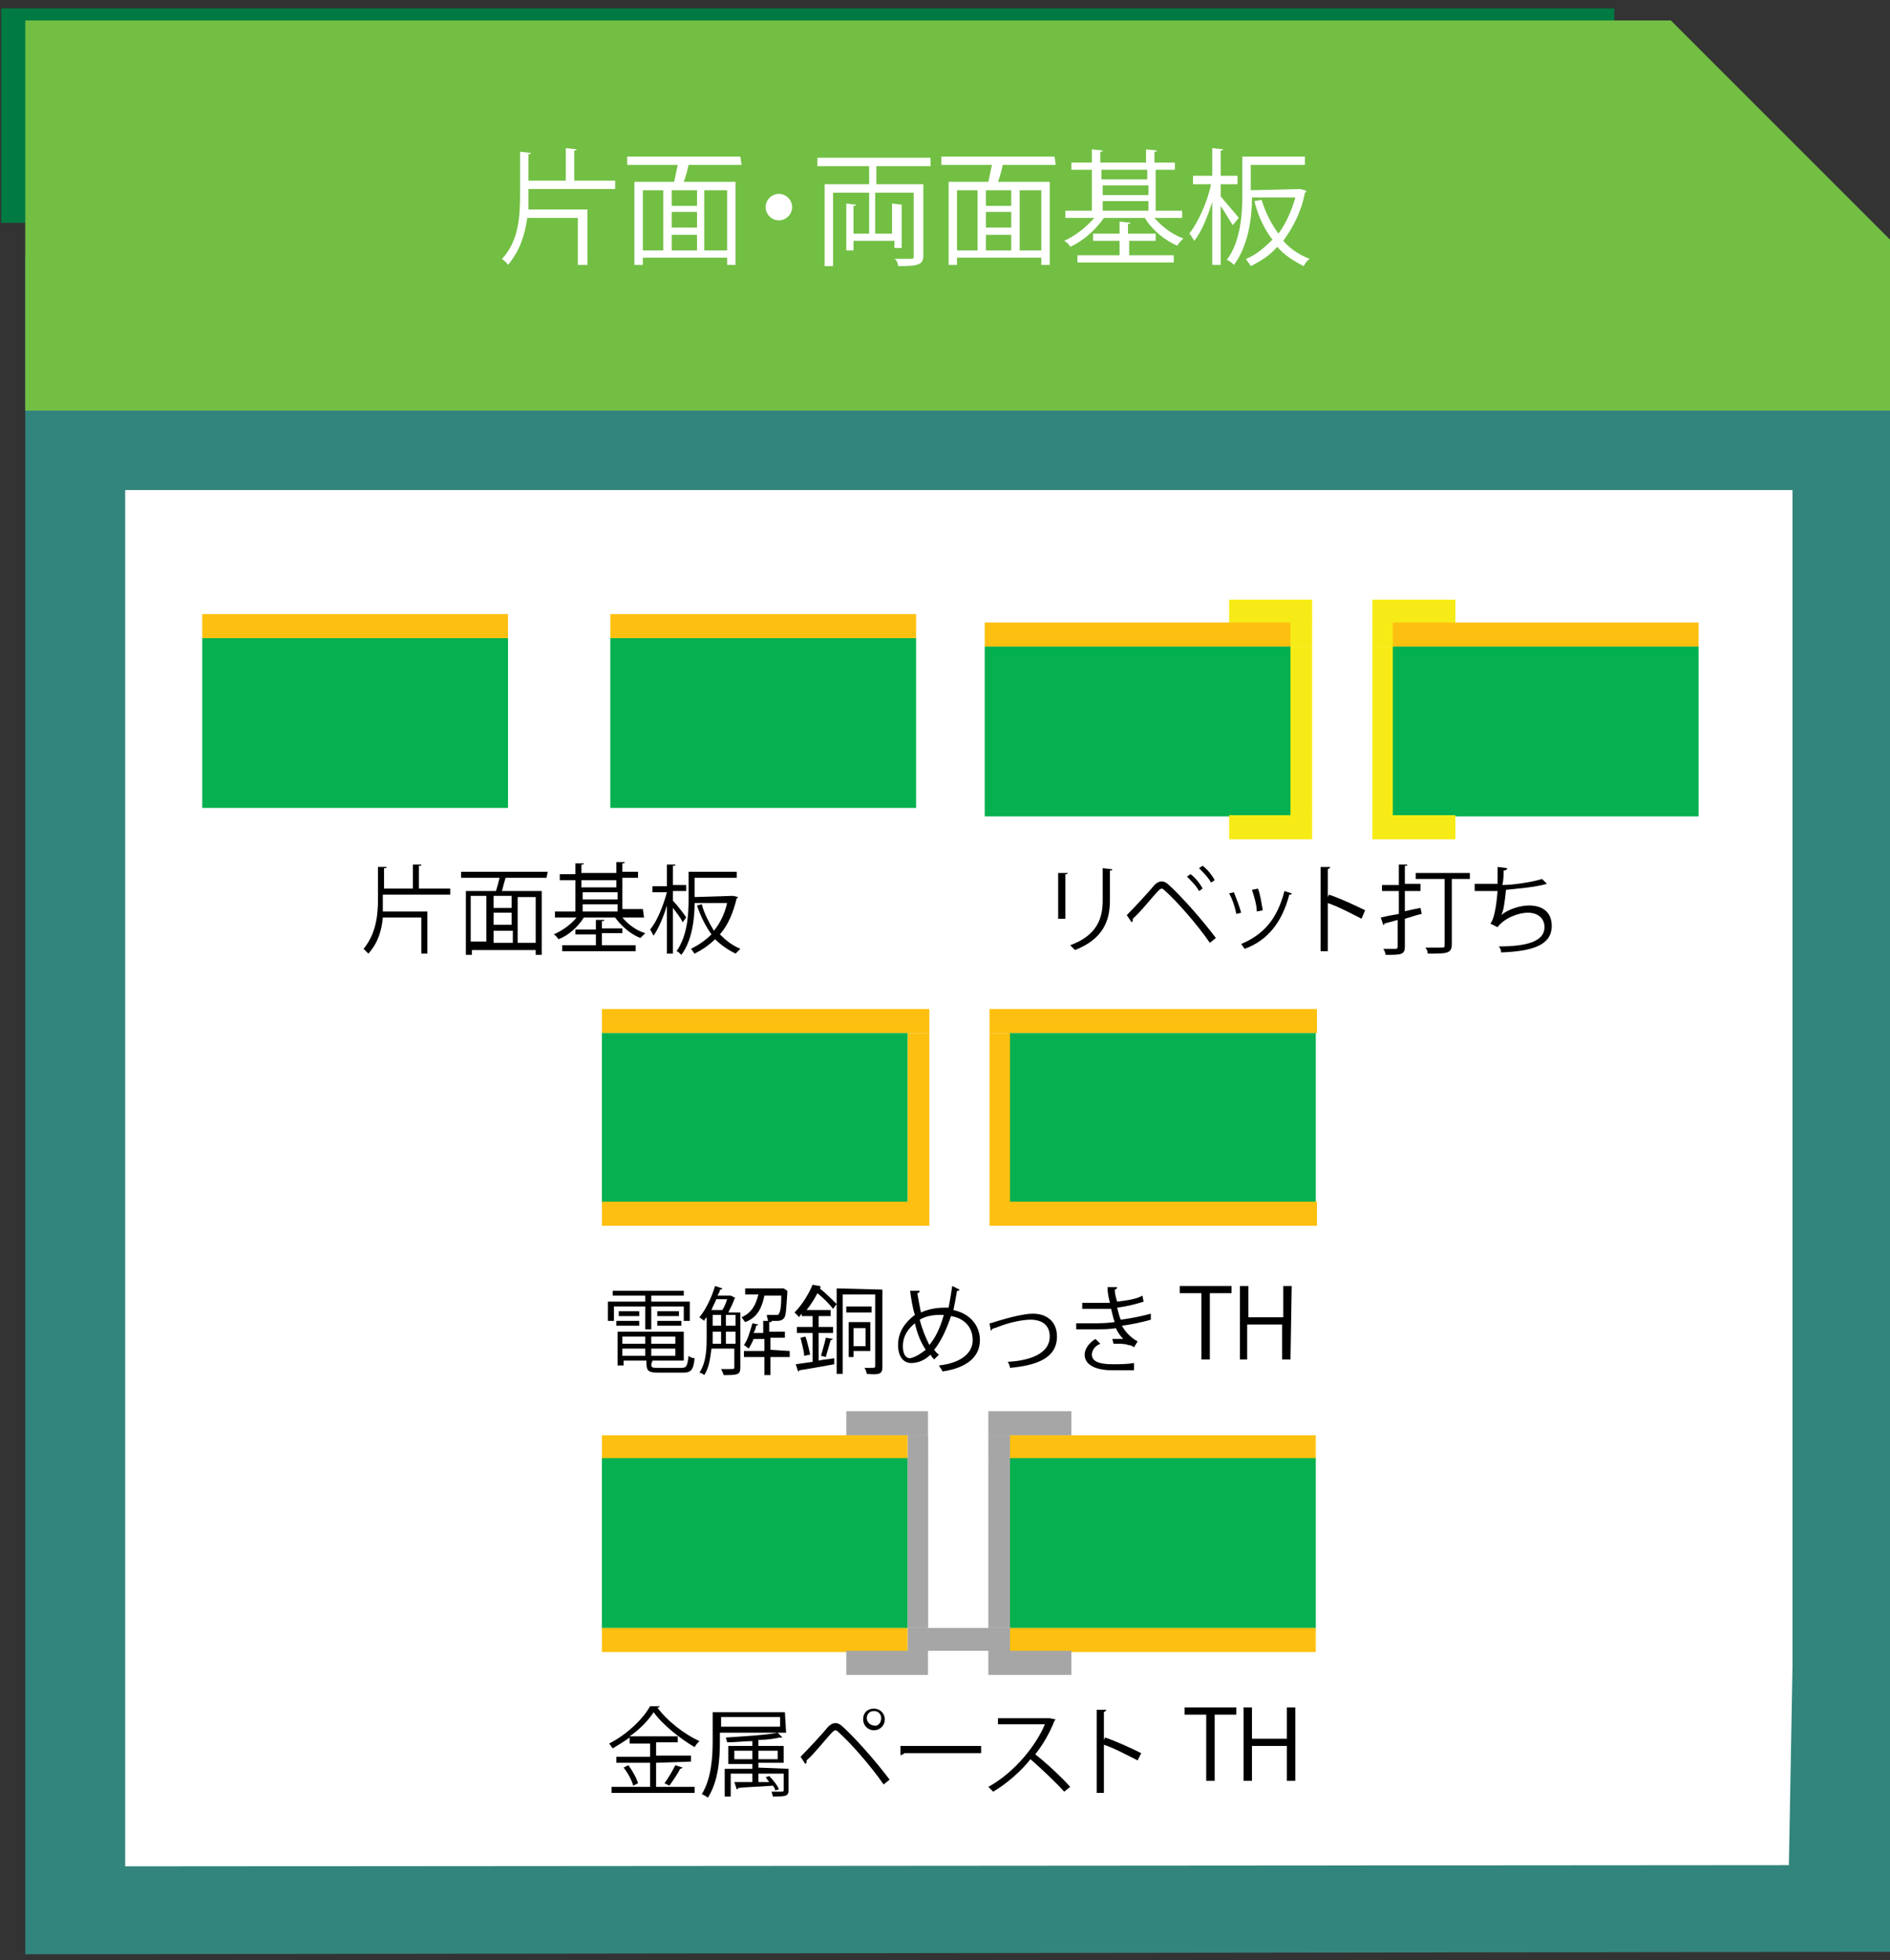 <?xml version="1.0" encoding="utf-8"?>
<!-- Generator: Adobe Illustrator 22.1.0, SVG Export Plug-In . SVG Version: 6.00 Build 0)  -->
<svg version="1.1" id="Layer_1" xmlns="http://www.w3.org/2000/svg" xmlns:xlink="http://www.w3.org/1999/xlink" x="0px" y="0px"
	 viewBox="0 0 157 162.8" style="enable-background:new 0 0 157 162.8;" xml:space="preserve">
<rect x="0" y="0" width="157" height="162.8" fill="#333333" stroke="none"/>
<style type="text/css">
	.st0{fill:#007A43;}
	.st1{opacity:0.6;}
	.st2{fill:#32BCAD;}
	.st3{fill:#FFFFFF;}
	.st4{fill:#FDC010;}
	.st5{fill:#04B04F;}
	.st6{enable-background:new    ;}
	.st7{fill:#F6EB16;}
	.st8{fill:#72BF44;}
	.st9{fill:#A6A6A6;}
</style>
<g id="Layer_1_1_">
	<g>
		<rect x="0.1" y="0.7" class="st0" width="134" height="17.8"/>
		<g class="st1">
			<polygon class="st2" points="2.1,162.3 2.1,41.5 2.1,21.2 157.2,21.2 157.2,141.8 157.1,162.1 			"/>
		</g>
		<g>
			<polygon class="st3" points="10.4,155 10.4,57.2 10.4,40.7 148.9,40.7 148.9,138.4 148.6,154.9 			"/>
		</g>
		<g>
			<rect x="16.8" y="51" class="st4" width="25.4" height="2"/>
			<rect x="50.7" y="51" class="st4" width="25.4" height="2"/>
			<rect x="16.8" y="53" class="st5" width="25.4" height="14.1"/>
			<rect x="50.7" y="53" class="st5" width="25.4" height="14.1"/>
			<g>
				<g>
					<g class="st6">
						<path d="M31.8,74.4v0.3c0,0.3,0,0.7,0,1h3.7v3.5H35v-3h-3.2c-0.1,1.1-0.4,2.1-1.2,3c-0.1-0.1-0.3-0.3-0.4-0.4
							c1-1.2,1.2-2.7,1.2-4.1V72h0.7c0,0.1,0,0.1-0.2,0.1v1.7h2.4v-2H35c0,0.1,0,0.1-0.2,0.1v1.9h2.6v0.5h-5.6V74.4z"/>
						<path d="M45.4,72.9h-3.3c0,0,0,0-0.1,0c-0.1,0.3-0.2,0.7-0.3,1.1H45v5.3h-0.5v-0.4h-5.3v0.4h-0.5V74h2.5
							c0.1-0.3,0.2-0.7,0.3-1.1h-3.2v-0.5h7.2L45.4,72.9L45.4,72.9z M39.1,74.4v3.8h1.3v-3.8H39.1z M42.5,75.4v-1H41v1H42.5z
							 M42.5,76.8v-1H41v1H42.5z M41,77.3v1h1.6v-1H41z M44.5,78.3v-3.8H43v3.8H44.5z"/>
						<path d="M53.5,76.2h-1.8c0.5,0.6,1.2,1.1,1.9,1.3c-0.1,0.1-0.3,0.3-0.4,0.4c-0.8-0.3-1.6-1-2.1-1.7h-2.6
							C48,77,47.2,77.7,46.4,78c-0.1-0.1-0.2-0.3-0.4-0.4c0.7-0.3,1.4-0.8,1.9-1.4h-1.8v-0.5h1.7v-2.6h-1.3v-0.5h1.3v-0.9h0.7
							c0,0.1-0.1,0.1-0.2,0.1v0.7h2.9v-0.9h0.7c0,0.1-0.1,0.1-0.2,0.1v0.7H53v0.5h-1.3v2.6h1.7L53.5,76.2L53.5,76.2z M50,77.6v0.9
							h2.8V79h-6.1v-0.5h2.8v-0.9h-1.7v-0.4h1.7v-0.8h0.7c0,0.1-0.1,0.1-0.2,0.1v0.6h1.7v0.4H50V77.6z M51.2,73.1h-2.9v0.6h2.9V73.1
							z M48.4,74.1v0.6h2.9v-0.6H48.4z M48.4,75.1v0.6h2.9v-0.6H48.4z"/>
						<path d="M55.9,74.8c0.3,0.3,1,1.2,1.1,1.4l-0.3,0.4c-0.1-0.3-0.5-0.8-0.8-1.2v3.8h-0.5v-4c-0.3,1-0.7,1.9-1.1,2.5
							c-0.1-0.1-0.2-0.4-0.3-0.5c0.6-0.7,1.1-2,1.4-3.1h-1.2v-0.5h1.2v-1.8h0.7c0,0.1,0,0.1-0.2,0.1v1.6H57V74h-1.1V74.8z
							 M60.9,74.4L60.9,74.4c0.4,0.1,0.4,0.1,0.4,0.1s0,0.1-0.1,0.1c-0.3,1.2-0.7,2.2-1.4,3c0.5,0.5,1,0.9,1.7,1.2
							c-0.1,0.1-0.3,0.3-0.4,0.4c-0.6-0.3-1.2-0.7-1.7-1.2c-0.5,0.5-1.1,0.9-1.7,1.2c-0.1-0.1-0.2-0.3-0.3-0.4
							c0.6-0.3,1.2-0.7,1.7-1.2c-0.5-0.7-0.9-1.5-1.2-2.4l0.4-0.1c0.2,0.8,0.6,1.5,1,2.2c0.5-0.6,0.9-1.4,1.1-2.3h-2.7
							c0,1.3-0.2,3.1-1.1,4.3c-0.1-0.1-0.3-0.3-0.4-0.3c0.9-1.3,1-3,1-4.3v-2.3h4v0.5h-3.5v1.6L60.9,74.4L60.9,74.4z"/>
					</g>
				</g>
			</g>
		</g>
		<g>
			<rect x="102.1" y="49.8" class="st7" width="6.9" height="2"/>
			<rect x="114" y="49.8" class="st7" width="6.9" height="2"/>
			<rect x="81.8" y="51.7" class="st4" width="25.4" height="2"/>
			<rect x="107.2" y="51.7" class="st7" width="1.8" height="2"/>
			<rect x="114" y="51.7" class="st7" width="1.8" height="2"/>
			<rect x="115.7" y="51.7" class="st4" width="25.4" height="2"/>
			<rect x="81.8" y="53.7" class="st5" width="25.4" height="14.1"/>
			<rect x="107.2" y="53.7" class="st7" width="1.8" height="14.1"/>
			<rect x="114" y="53.7" class="st7" width="1.8" height="14.1"/>
			<rect x="115.7" y="53.7" class="st5" width="25.4" height="14.1"/>
			<rect x="102.1" y="67.7" class="st7" width="6.9" height="2"/>
			<rect x="114" y="67.7" class="st7" width="6.9" height="2"/>
			<g>
				<g>
					<g class="st6">
						<path d="M87.9,76.4v-3.9h0.8c0,0.1-0.1,0.1-0.2,0.1v3.7h-0.6V76.4z M92.4,72.2c0,0.1-0.1,0.1-0.2,0.1v2.5
							c0,1.7-0.6,3.2-2.9,4.1c-0.1-0.1-0.3-0.3-0.4-0.4c2.2-0.8,2.7-2.2,2.7-3.7v-2.7L92.4,72.2z"/>
						<path d="M93.6,76c0.6-0.6,1.9-2,2.3-2.5c0.2-0.2,0.4-0.3,0.6-0.3s0.4,0.1,0.6,0.3c1,0.9,2.7,2.8,3.9,4.4l-0.5,0.4
							c-1.1-1.6-2.8-3.5-3.7-4.3c-0.1-0.1-0.2-0.2-0.3-0.2c-0.1,0-0.2,0.1-0.3,0.2c-0.4,0.4-1.5,1.8-2.1,2.3c0,0,0,0,0,0.1
							s0,0.1-0.1,0.2L93.6,76z M98.9,72.6c0.4,0.3,0.8,0.8,1,1.2L99.6,74c-0.2-0.4-0.7-0.9-1-1.2L98.9,72.6z M99.9,71.9
							c0.4,0.3,0.8,0.8,1,1.2l-0.3,0.2c-0.2-0.4-0.7-0.9-1-1.2L99.9,71.9z"/>
						<path d="M102.5,74.1c0.2,0.5,0.5,1.3,0.6,1.7l-0.4,0.1c-0.1-0.5-0.3-1.2-0.6-1.7L102.5,74.1z M107.3,74.2
							c0,0.1-0.1,0.1-0.2,0.1c-0.6,2.3-1.8,3.8-3.7,4.5c-0.1-0.1-0.2-0.3-0.3-0.4c1.9-0.8,3-2.1,3.6-4.4L107.3,74.2z M104.5,73.8
							c0.2,0.5,0.3,1.3,0.4,1.8l-0.5,0.1c0-0.5-0.2-1.2-0.4-1.8L104.5,73.8z"/>
						<path d="M113.1,76.3c-0.8-0.4-1.9-1-2.8-1.3v4h-0.6v-7h0.8c0,0.1-0.1,0.1-0.2,0.2v2.3l0.1-0.2c0.9,0.3,2.2,0.9,3,1.3
							L113.1,76.3z"/>
						<path d="M116.6,75.7c0.4-0.1,0.9-0.2,1.4-0.3l0.1,0.5c-0.5,0.1-1,0.3-1.4,0.4v2.3c0,0.7-0.3,0.7-1.6,0.7
							c0-0.1-0.1-0.4-0.2-0.5c0.5,0,0.9,0,1,0s0.2,0,0.2-0.2v-2.2l-1.1,0.3c0,0.1,0,0.1-0.1,0.1l-0.2-0.6c0.4-0.1,0.9-0.2,1.5-0.3
							V74h-1.4v-0.5h1.4v-1.7h0.7c0,0.1,0,0.1-0.2,0.1v1.5h1.3V74h-1.3v1.7H116.6z M122.1,72.5V73h-1.5v5.4c0,0.4-0.1,0.6-0.4,0.7
							s-0.8,0.1-1.6,0.1c0-0.2-0.1-0.4-0.2-0.5c0.4,0,0.7,0,1,0c0.6,0,0.6,0,0.6-0.2V73h-2.4v-0.5H122.1z"/>
						<path d="M128.5,73.4c-1,0.3-2.5,0.4-3.4,0.5c-0.1,1-0.2,1.8-0.4,2.1c0.6-0.5,1.6-0.8,2.3-0.8c1.2,0,1.9,0.6,1.9,1.7
							c0,1.6-1.6,2.1-4.2,2.2c0-0.2-0.1-0.4-0.2-0.5c2.3,0,3.8-0.4,3.8-1.6c0-0.7-0.5-1.2-1.4-1.2c-0.7,0-1.9,0.4-2.5,1.2l-0.6-0.3
							c0.3-0.3,0.5-1.4,0.6-2.7h-1.9v-0.6c0.3,0,1.3,0,1.9,0c0-0.5,0-1,0-1.4l0.8,0.1c0,0.1-0.1,0.2-0.3,0.2c0,0.4,0,0.8-0.1,1.2
							c0.8,0,2.3-0.2,3.3-0.5L128.5,73.4z"/>
					</g>
				</g>
			</g>
		</g>
		<polygon class="st8" points="138.8,1.7 2.1,1.7 2.1,34.1 157.2,34.1 157.2,20.1 		"/>
		<g class="st6">
			<path class="st3" d="M43.9,15.7v0.4c0,0.5,0,0.9,0,1.3h4.9V22H48v-3.9h-4.2c-0.2,1.4-0.6,2.7-1.6,3.9c-0.1-0.2-0.4-0.4-0.5-0.5
				c1.4-1.5,1.5-3.5,1.5-5.4v-3.5l0.9,0.1c0,0.1-0.1,0.1-0.2,0.1V15H47v-2.7l0.9,0.1c0,0.1-0.1,0.1-0.2,0.1V15h3.4v0.7H43.9z"/>
			<path class="st3" d="M61.6,13.7h-4.3h-0.1c-0.1,0.4-0.2,0.9-0.4,1.4h4.3V22h-0.7v-0.6h-7V22h-0.7v-6.9H56c0.1-0.4,0.2-1,0.3-1.4
				h-4.2V13h9.4L61.6,13.7L61.6,13.7z M53.4,15.8v5h1.7v-5C55.1,15.8,53.4,15.8,53.4,15.8z M57.9,17.1v-1.3h-2.1v1.3H57.9z
				 M57.9,18.9v-1.3h-2.1v1.3H57.9z M55.8,19.5v1.3h2.1v-1.3H55.8z M60.4,20.8v-5h-1.9v5H60.4z"/>
			<path class="st3" d="M65.8,17.2c0,0.6-0.5,1.1-1.1,1.1s-1.1-0.5-1.1-1.1s0.5-1.1,1.1-1.1S65.8,16.6,65.8,17.2z"/>
			<path class="st3" d="M77.2,13.8h-4.4v1.5h3.9v5.9c0,0.8-0.4,0.9-2.1,0.9c0-0.2-0.1-0.5-0.3-0.6c0.4,0,0.8,0,1,0
				c0.6,0,0.6,0,0.6-0.2V16h-3.2v3.4h1.4v-2.5l0.8,0.1c0.1,0,0.1,0,0,0v3.6h-0.6V20h-3.4v0.8h-0.6v-3.9l0.8,0.1
				c0,0.1-0.1,0.1-0.2,0.1v2.3h1.3V16h-3v6.1h-0.7v-6.8h3.7v-1.5h-4.3v-0.7h9.4v0.7H77.2z"/>
			<path class="st3" d="M87.7,13.7h-4.3h-0.1c-0.1,0.4-0.2,0.9-0.4,1.4h4.3V22h-0.7v-0.6h-7V22h-0.7v-6.9h3.3c0.1-0.4,0.2-1,0.3-1.4
				h-4.2V13h9.4L87.7,13.7L87.7,13.7z M79.5,15.8v5h1.7v-5C81.2,15.8,79.5,15.8,79.5,15.8z M84,17.1v-1.3h-2.1v1.3H84z M84,18.9
				v-1.3h-2.1v1.3H84z M81.9,19.5v1.3H84v-1.3H81.9z M86.5,20.8v-5h-1.8v5H86.5z"/>
			<path class="st3" d="M98.2,18.1h-2.3c0.6,0.7,1.5,1.4,2.4,1.7c-0.1,0.1-0.4,0.4-0.5,0.6c-1-0.4-2.1-1.3-2.7-2.3h-3.4
				c-0.7,1-1.7,1.9-2.8,2.4c-0.1-0.2-0.3-0.4-0.5-0.5c0.9-0.4,1.8-1.1,2.5-1.9h-2.4v-0.6h2.2v-3.4H89v-0.6h1.7v-1.1l0.9,0.1
				c0,0.1-0.1,0.1-0.2,0.1v0.9h3.8v-1.1l0.9,0.1c0,0.1-0.1,0.1-0.2,0.1v0.9h1.7v0.6H96v3.4h2.2V18.1z M93.8,20v1.2h3.7v0.6h-8v-0.6
				H93V20h-2.2v-0.6H93v-1l0.9,0.1c0,0.1-0.1,0.1-0.2,0.1v0.8H96V20H93.8z M95.3,14.1h-3.8v0.8h3.8V14.1z M91.6,15.4v0.8h3.8v-0.8
				C95.4,15.4,91.6,15.4,91.6,15.4z M91.6,16.7v0.8h3.8v-0.8H91.6z"/>
			<path class="st3" d="M101.4,16.3c0.3,0.4,1.3,1.5,1.5,1.8l-0.5,0.6c-0.2-0.3-0.6-1-1-1.6V22h-0.7v-5.2c-0.4,1.2-0.9,2.5-1.5,3.2
				c-0.1-0.2-0.3-0.5-0.4-0.6c0.7-0.9,1.5-2.6,1.8-4.1h-1.5v-0.7h1.6v-2.3l0.9,0.1c0,0.1-0.1,0.1-0.2,0.1v2.1h1.4v0.7h-1.4
				C101.4,15.3,101.4,16.3,101.4,16.3z M108,15.7L108,15.7c0.4,0.1,0.5,0.1,0.5,0.2c0,0.1-0.1,0.1-0.1,0.1c-0.3,1.6-1,2.9-1.8,4
				c0.6,0.7,1.4,1.2,2.2,1.5c-0.2,0.1-0.4,0.4-0.5,0.6c-0.8-0.4-1.6-0.9-2.2-1.6c-0.6,0.7-1.4,1.2-2.2,1.6c-0.1-0.2-0.3-0.4-0.4-0.6
				c0.8-0.3,1.5-0.9,2.2-1.6c-0.7-0.9-1.2-2-1.5-3.2l0.6-0.1c0.3,1,0.8,2,1.4,2.8c0.6-0.8,1.1-1.9,1.4-3H104c0,1.7-0.3,4-1.5,5.6
				c-0.1-0.1-0.4-0.4-0.6-0.4c1.2-1.6,1.3-3.9,1.3-5.6v-3h5.2v0.7h-4.5v2.1L108,15.7L108,15.7z"/>
		</g>
		<g>
			<g>
				<g>
					<g class="st6">
						<path d="M53.6,110.4v-1.9H51v1.2h-0.5v-1.6h3.1v-0.5h-2.7v-0.4h5.9v0.4h-2.7v0.5h3.2v1.6h-0.5v-1.2h-2.7v1.9H53.6z
							 M54.1,113.3c0,0.3,0.1,0.3,0.6,0.3h1.9c0.4,0,0.5-0.1,0.6-1c0.1,0.1,0.3,0.2,0.5,0.2c-0.1,1-0.3,1.2-1,1.2h-1.9
							c-0.9,0-1.1-0.1-1.1-0.8V113h-1.9v0.4h-0.5v-2.8h5.5v2.4h-2.6L54.1,113.3L54.1,113.3z M51.2,110.1v-0.4h1.9v0.4H51.2z
							 M51.4,108.9h1.7v0.4h-1.7V108.9z M53.6,111h-1.9v0.6h1.9V111z M51.7,112.6h1.9V112h-1.9V112.6z M56.1,111.6V111h-2v0.6H56.1z
							 M54.1,112.6h2V112h-2V112.6z M54.6,108.9h1.8v0.4h-1.8V108.9z M54.6,110.1v-0.4h2v0.4H54.6z"/>
						<path d="M61.5,108.8v4.8c0,0.6-0.3,0.6-1.4,0.6c0-0.1-0.1-0.3-0.2-0.5c0.3,0,0.5,0,0.7,0c0.4,0,0.4,0,0.4-0.2V112h-1.9
							c-0.1,0.8-0.2,1.6-0.6,2.2c-0.1-0.1-0.3-0.2-0.4-0.2c0.6-0.9,0.6-2.1,0.6-3v-1.6c-0.1,0.1-0.2,0.2-0.2,0.3
							c-0.1-0.1-0.3-0.2-0.4-0.3c0.5-0.6,1-1.6,1.3-2.6L60,107c0,0.1-0.1,0.1-0.2,0.1c0,0.2-0.1,0.3-0.2,0.5h1h0.1l0.4,0.2
							c0,0-0.1,0-0.1,0.1c-0.1,0.3-0.3,0.7-0.5,1.1h1V108.8z M60,108.8c0.2-0.3,0.3-0.6,0.4-0.9h-0.9c-0.1,0.3-0.3,0.6-0.4,0.9H60z
							 M59.2,110.6v0.4c0,0.2,0,0.4,0,0.6h0.7v-1H59.2z M59.2,109.2v0.9h0.7v-0.9H59.2z M60.3,109.2v0.9h0.8v-0.9H60.3z M60.3,111.6
							h0.8v-1h-0.8V111.6z M65.4,107.2c0,0.1,0,0.1,0,0.2c-0.1,1.4-0.1,1.9-0.3,2.1c-0.1,0.1-0.2,0.2-0.6,0.2c-0.2,0-0.4,0-0.7,0
							c0-0.1-0.1-0.3-0.1-0.5c0.3,0,0.6,0,0.8,0c0.1,0,0.2,0,0.2-0.1c0.1-0.1,0.2-0.5,0.2-1.5h-1.4c-0.2,0.9-0.5,1.8-1.6,2.2
							c-0.1-0.1-0.2-0.3-0.3-0.4c0.9-0.4,1.2-1.1,1.4-1.9h-1.1V107H65h0.1L65.4,107.2z M65.6,112.2v0.5H64v1.5h-0.5v-1.5h-1.7v-0.5
							h1.7v-1h-0.9c-0.1,0.3-0.3,0.6-0.4,0.8c-0.1-0.1-0.3-0.2-0.4-0.3c0.3-0.4,0.5-1.1,0.7-1.8L63,110c0,0-0.1,0.1-0.2,0.1
							c0,0.2-0.1,0.4-0.2,0.6h0.8v-1h0.7c0,0.1,0,0.1-0.2,0.1v0.8h1.3v0.5H64v1L65.6,112.2L65.6,112.2z"/>
						<path d="M68.1,107c0.5,0.4,1.1,1,1.4,1.3l-0.3,0.4c-0.3-0.4-0.8-0.9-1.3-1.3c-0.2,0.4-0.5,0.9-0.9,1.4h2v0.5h-1v0.9h1.2v0.5
							H68v2.3c0.4-0.1,0.8-0.1,1.3-0.2v0.5c-1.1,0.2-2.2,0.4-2.9,0.5c0,0.1-0.1,0.1-0.1,0.1l-0.2-0.6l1.4-0.2v-2.4h-1.3v-0.5h1.3
							v-0.9h-0.9v-0.2c-0.1,0.1-0.2,0.2-0.2,0.3c-0.1-0.1-0.3-0.3-0.4-0.4c0.7-0.7,1.2-1.6,1.5-2.3l0.6,0.1
							C68.2,106.9,68.2,106.9,68.1,107L68.1,107z M66.8,112.6c0-0.4-0.2-1-0.3-1.5l0.4-0.1c0.2,0.5,0.3,1.1,0.4,1.5L66.8,112.6z
							 M69.2,111.2c0,0-0.1,0.1-0.2,0.1c-0.1,0.4-0.3,1-0.4,1.4l-0.4-0.1c0.1-0.4,0.3-1,0.4-1.5L69.2,111.2z M73.3,107.1v6.4
							c0,0.6-0.2,0.7-1.3,0.6c0-0.1-0.1-0.4-0.2-0.5c0.2,0,0.4,0,0.5,0c0.4,0,0.4,0,0.4-0.2v-5.9H70v6.6h-0.5V107L73.3,107.1
							L73.3,107.1z M72.4,108.5v0.5h-2.1v-0.5H72.4z M72.3,112.2h-1.4v0.5h-0.4v-2.9h1.8V112.2z M71.9,110.3h-1v1.5h1V110.3z"/>
						<path d="M79.7,107.1c0,0.1-0.1,0.1-0.2,0.1c-0.1,0.6-0.2,1.1-0.3,1.6c1.4,0.3,2.2,1.3,2.2,2.5c0,1.4-1.1,2.3-3.1,2.6
							c-0.1-0.2-0.2-0.3-0.3-0.5c1.8-0.2,2.8-1,2.8-2.1c0-1-0.6-1.8-1.8-2c-0.4,1.2-0.9,2.2-1.4,2.8c0.1,0.1,0.2,0.3,0.4,0.4
							l-0.4,0.4c-0.1-0.1-0.2-0.2-0.3-0.4c-0.5,0.5-1.1,0.7-1.6,0.7c-0.7,0-1.1-0.6-1.1-1.5c0-1.1,0.6-1.9,1.4-2.5
							c-0.2-0.6-0.3-1.3-0.4-2h0.8c0,0.1-0.1,0.2-0.2,0.2c0.1,0.6,0.2,1.1,0.3,1.6c0.9-0.4,1.7-0.4,2.1-0.4c0.1,0,0.1,0,0.2,0
							c0.1-0.5,0.2-1.1,0.3-1.8L79.7,107.1z M76.9,112.1c-0.4-0.6-0.7-1.3-0.9-2.2c-0.5,0.4-1,1-1,1.9c0,0.6,0.2,1,0.6,1
							C76.1,112.7,76.5,112.4,76.9,112.1z M77.2,111.7c0.5-0.6,0.9-1.4,1.2-2.5c-0.1,0-0.2,0-0.3,0c-0.6,0-1.2,0.1-1.7,0.4
							C76.6,110.4,76.9,111.1,77.2,111.7z"/>
						<path d="M82.2,109.9c0.1,0,0.4-0.1,0.7-0.2c1-0.3,2.2-0.6,2.9-0.6c1.1,0,2,0.6,2,1.9c0,1.8-1.7,2.4-3.9,2.6
							c0-0.1-0.1-0.4-0.2-0.5c1.9-0.1,3.5-0.7,3.5-2.1c0-1-0.7-1.4-1.6-1.4c-0.6,0-1.7,0.2-2.7,0.6c-0.2,0.1-0.4,0.1-0.5,0.2
							c0,0.1-0.1,0.1-0.1,0.1L82.2,109.9z"/>
						<path d="M95.6,109.6c-0.7,0.2-1.6,0.4-2.4,0.5c0.2,0.4,0.7,1,1.3,1.3l-0.3,0.5c-0.1-0.1-0.3-0.2-0.5-0.2
							c-0.2-0.1-0.6-0.1-0.9-0.1c-0.1,0-0.2,0-0.3,0l-0.1-0.4c0.3,0,0.7,0,0.9,0c-0.2-0.2-0.5-0.6-0.6-0.9c-0.5,0.1-1.1,0.1-2.1,0.1
							c-0.4,0-0.8,0-1.2,0v-0.5c0.4,0,0.8,0,1.2,0c0.7,0,1.3,0,2-0.1c-0.1-0.2-0.2-0.7-0.3-1.1c-0.3,0-0.7,0-1,0c-0.4,0-1,0-1.4,0
							v-0.5c0.5,0,1,0,1.4,0c0.3,0,0.6,0,0.9,0c-0.1-0.4-0.2-0.8-0.2-1.3h0.8c0,0.1-0.1,0.2-0.2,0.2c0,0.3,0.1,0.7,0.2,1
							c0.8-0.1,1.6-0.2,2.1-0.5l0.1,0.5c-0.6,0.2-1.4,0.4-2.2,0.5c0.1,0.4,0.2,0.8,0.3,1c0.8-0.1,1.8-0.3,2.5-0.5L95.6,109.6z
							 M94.2,113.8c-0.4,0-1,0-1.8,0c-1.3,0-2.3-0.4-2.3-1.3c0-0.5,0.4-1,0.9-1.3l0.4,0.4c-0.5,0.2-0.7,0.6-0.7,0.9
							c0,0.6,0.7,0.8,1.7,0.8c0.6,0,1.2,0,1.8-0.1V113.8z"/>
					</g>
					<g class="st6">
						<path d="M102.3,107.4h-1.8v5.5h-0.7v-5.5H98v-0.6h4.3V107.4z"/>
						<path d="M107.2,112.9h-0.7V110h-2.9v2.9H103v-6.1h0.7v2.6h2.9v-2.6h0.7L107.2,112.9L107.2,112.9z"/>
					</g>
				</g>
			</g>
			<g>
				<rect x="50" y="83.8" class="st4" width="27.2" height="2"/>
				<rect x="82.2" y="83.8" class="st4" width="27.2" height="2"/>
				<rect x="50" y="85.8" class="st5" width="25.4" height="14.1"/>
				<rect x="75.4" y="85.8" class="st4" width="1.8" height="14.1"/>
				<rect x="82.2" y="85.8" class="st4" width="1.8" height="14.1"/>
				<rect x="83.9" y="85.8" class="st5" width="25.4" height="14.1"/>
				<rect x="50" y="99.8" class="st4" width="27.2" height="2"/>
				<rect x="82.2" y="99.8" class="st4" width="27.2" height="2"/>
			</g>
		</g>
		<g>
			<g>
				<g>
					<g class="st6">
						<path d="M54.5,146.4v2h3.2v0.5h-6.9v-0.5H54v-2h-2.8v-0.5H54v-1.1h-1.7v-0.5c-0.4,0.3-0.9,0.6-1.4,0.9
							c-0.1-0.1-0.2-0.3-0.3-0.4c1.4-0.7,2.8-2,3.4-3.1h0.8c0,0.1-0.1,0.1-0.2,0.1c0.8,1.1,2.2,2.2,3.5,2.8
							c-0.1,0.1-0.3,0.3-0.4,0.5c-1.2-0.7-2.7-1.9-3.4-2.9c-0.4,0.6-1.1,1.4-2,2h4v0.5h-1.8v1.1h2.9v0.5L54.5,146.4L54.5,146.4z
							 M52.6,148.3c-0.1-0.4-0.4-1-0.8-1.5l0.4-0.2c0.3,0.4,0.7,1.1,0.8,1.5L52.6,148.3z M56.7,146.8c0,0-0.1,0.1-0.2,0.1
							c-0.2,0.4-0.6,1-0.9,1.4l-0.4-0.2c0.3-0.4,0.7-1.1,0.9-1.5L56.7,146.8z"/>
						<path d="M65.3,143.9h-5.5v0.7c0,1.4-0.1,3.3-1,4.7c-0.1-0.1-0.3-0.2-0.5-0.3c0.8-1.3,0.9-3.1,0.9-4.4v-2.4h6L65.3,143.9
							L65.3,143.9z M64.8,142.6h-4.9v0.8h4.9V142.6z M65.5,146.9v1.8c0,0.5-0.3,0.5-1.3,0.5c0-0.1-0.1-0.3-0.1-0.4
							c0.2,0,0.4,0,0.6,0c0.3,0,0.4,0,0.4-0.1v-1.4H63v0.7h0.9c-0.1-0.1-0.2-0.3-0.3-0.4l0.3-0.1c0.3,0.3,0.7,0.8,0.8,1.1l-0.3,0.1
							c0-0.1-0.1-0.3-0.2-0.4c-1.1,0.1-2.2,0.1-2.9,0.2c0,0.1,0,0.1-0.1,0.1L61,148c0.4,0,0.9,0,1.5,0v-0.7h-1.8v1.9h-0.5v-2.3h2.3
							v-0.4h-2V145h2v-0.4c-0.7,0-1.4,0.1-2.1,0.1c0-0.1-0.1-0.3-0.1-0.4c1.5-0.1,3.3-0.2,4.3-0.4l0.4,0.4c0,0,0,0-0.1,0
							c0,0,0,0-0.1,0c-0.5,0.1-1.1,0.2-1.8,0.2v0.5h2.1v1.4H63v0.4L65.5,146.9L65.5,146.9z M61,146.1h1.5v-0.7H61V146.1z
							 M64.6,145.4H63v0.7h1.6V145.4z"/>
						<path d="M66.5,145.9c0.6-0.6,1.9-2,2.3-2.5c0.2-0.2,0.4-0.3,0.6-0.3s0.4,0.1,0.6,0.3c1,0.9,2.7,2.8,3.9,4.4l-0.5,0.4
							c-1.1-1.6-2.8-3.5-3.7-4.3c-0.1-0.1-0.2-0.2-0.3-0.2c-0.1,0-0.2,0.1-0.3,0.2c-0.4,0.4-1.5,1.8-2.1,2.3c0,0,0,0,0,0.1
							s0,0.1-0.1,0.2L66.5,145.9z M72.6,141.9c0.5,0,0.9,0.4,0.9,0.9s-0.4,0.9-0.9,0.9s-0.9-0.4-0.9-0.9
							C71.7,142.2,72.1,141.9,72.6,141.9z M73.2,142.7c0-0.4-0.3-0.6-0.6-0.6c-0.4,0-0.6,0.3-0.6,0.6s0.3,0.6,0.6,0.6
							C72.9,143.4,73.2,143.1,73.2,142.7z"/>
						<path d="M74.8,145h6.7v0.6h-6.4c0,0.1-0.2,0.1-0.3,0.2L74.8,145z"/>
						<path d="M87.7,142.8l-0.1,0.1c-0.4,1-0.9,1.9-1.6,2.8c0.9,0.7,2.2,1.9,2.9,2.7l-0.5,0.4c-0.7-0.8-2-2-2.8-2.7
							c-0.7,0.9-1.9,2-3.1,2.7c-0.1-0.1-0.3-0.3-0.4-0.4c2.2-1.2,4-3.5,4.7-5.2h-3.9v-0.5h4.2h0.1L87.7,142.8z"/>
						<path d="M94.5,146.2c-0.8-0.4-1.9-1-2.8-1.3v4h-0.6V142h0.8c0,0.1-0.1,0.1-0.2,0.2v2.3l0.1-0.2c0.9,0.3,2.2,0.9,3,1.3
							L94.5,146.2z"/>
					</g>
					<g class="st6">
						<path d="M102.7,142.4h-1.8v5.5h-0.7v-5.5h-1.8v-0.6h4.3V142.4z"/>
						<path d="M107.6,147.9h-0.7V145H104v2.9h-0.7v-6.1h0.7v2.6h2.9v-2.6h0.7V147.9z"/>
					</g>
				</g>
			</g>
			<g>
				<rect x="70.3" y="117.2" class="st9" width="6.8" height="2"/>
				<rect x="77.1" y="117.2" class="st3" width="5.1" height="2"/>
				<rect x="82.1" y="117.2" class="st9" width="6.9" height="2"/>
				<rect x="50" y="119.2" class="st4" width="25.4" height="2"/>
				<rect x="75.4" y="119.2" class="st9" width="1.8" height="2"/>
				<rect x="77.1" y="119.2" class="st3" width="5.1" height="2"/>
				<rect x="82.1" y="119.2" class="st9" width="1.8" height="2"/>
				<rect x="83.9" y="119.2" class="st4" width="25.4" height="2"/>
				<rect x="50" y="121.1" class="st5" width="25.4" height="14.1"/>
				<rect x="75.4" y="121.1" class="st9" width="1.8" height="14.1"/>
				<rect x="77.1" y="121.1" class="st3" width="5.1" height="14.1"/>
				<rect x="82.1" y="121.1" class="st9" width="1.8" height="14.1"/>
				<rect x="83.9" y="121.1" class="st5" width="25.4" height="14.1"/>
				<rect x="50" y="135.2" class="st4" width="25.4" height="2"/>
				<rect x="75.4" y="135.2" class="st9" width="8.6" height="2"/>
				<rect x="83.9" y="135.2" class="st4" width="25.4" height="2"/>
				<rect x="70.3" y="137.1" class="st9" width="6.8" height="2"/>
				<rect x="77.1" y="137.1" class="st3" width="5.1" height="2"/>
				<rect x="82.1" y="137.1" class="st9" width="6.9" height="2"/>
			</g>
		</g>
	</g>
</g>
</svg>
